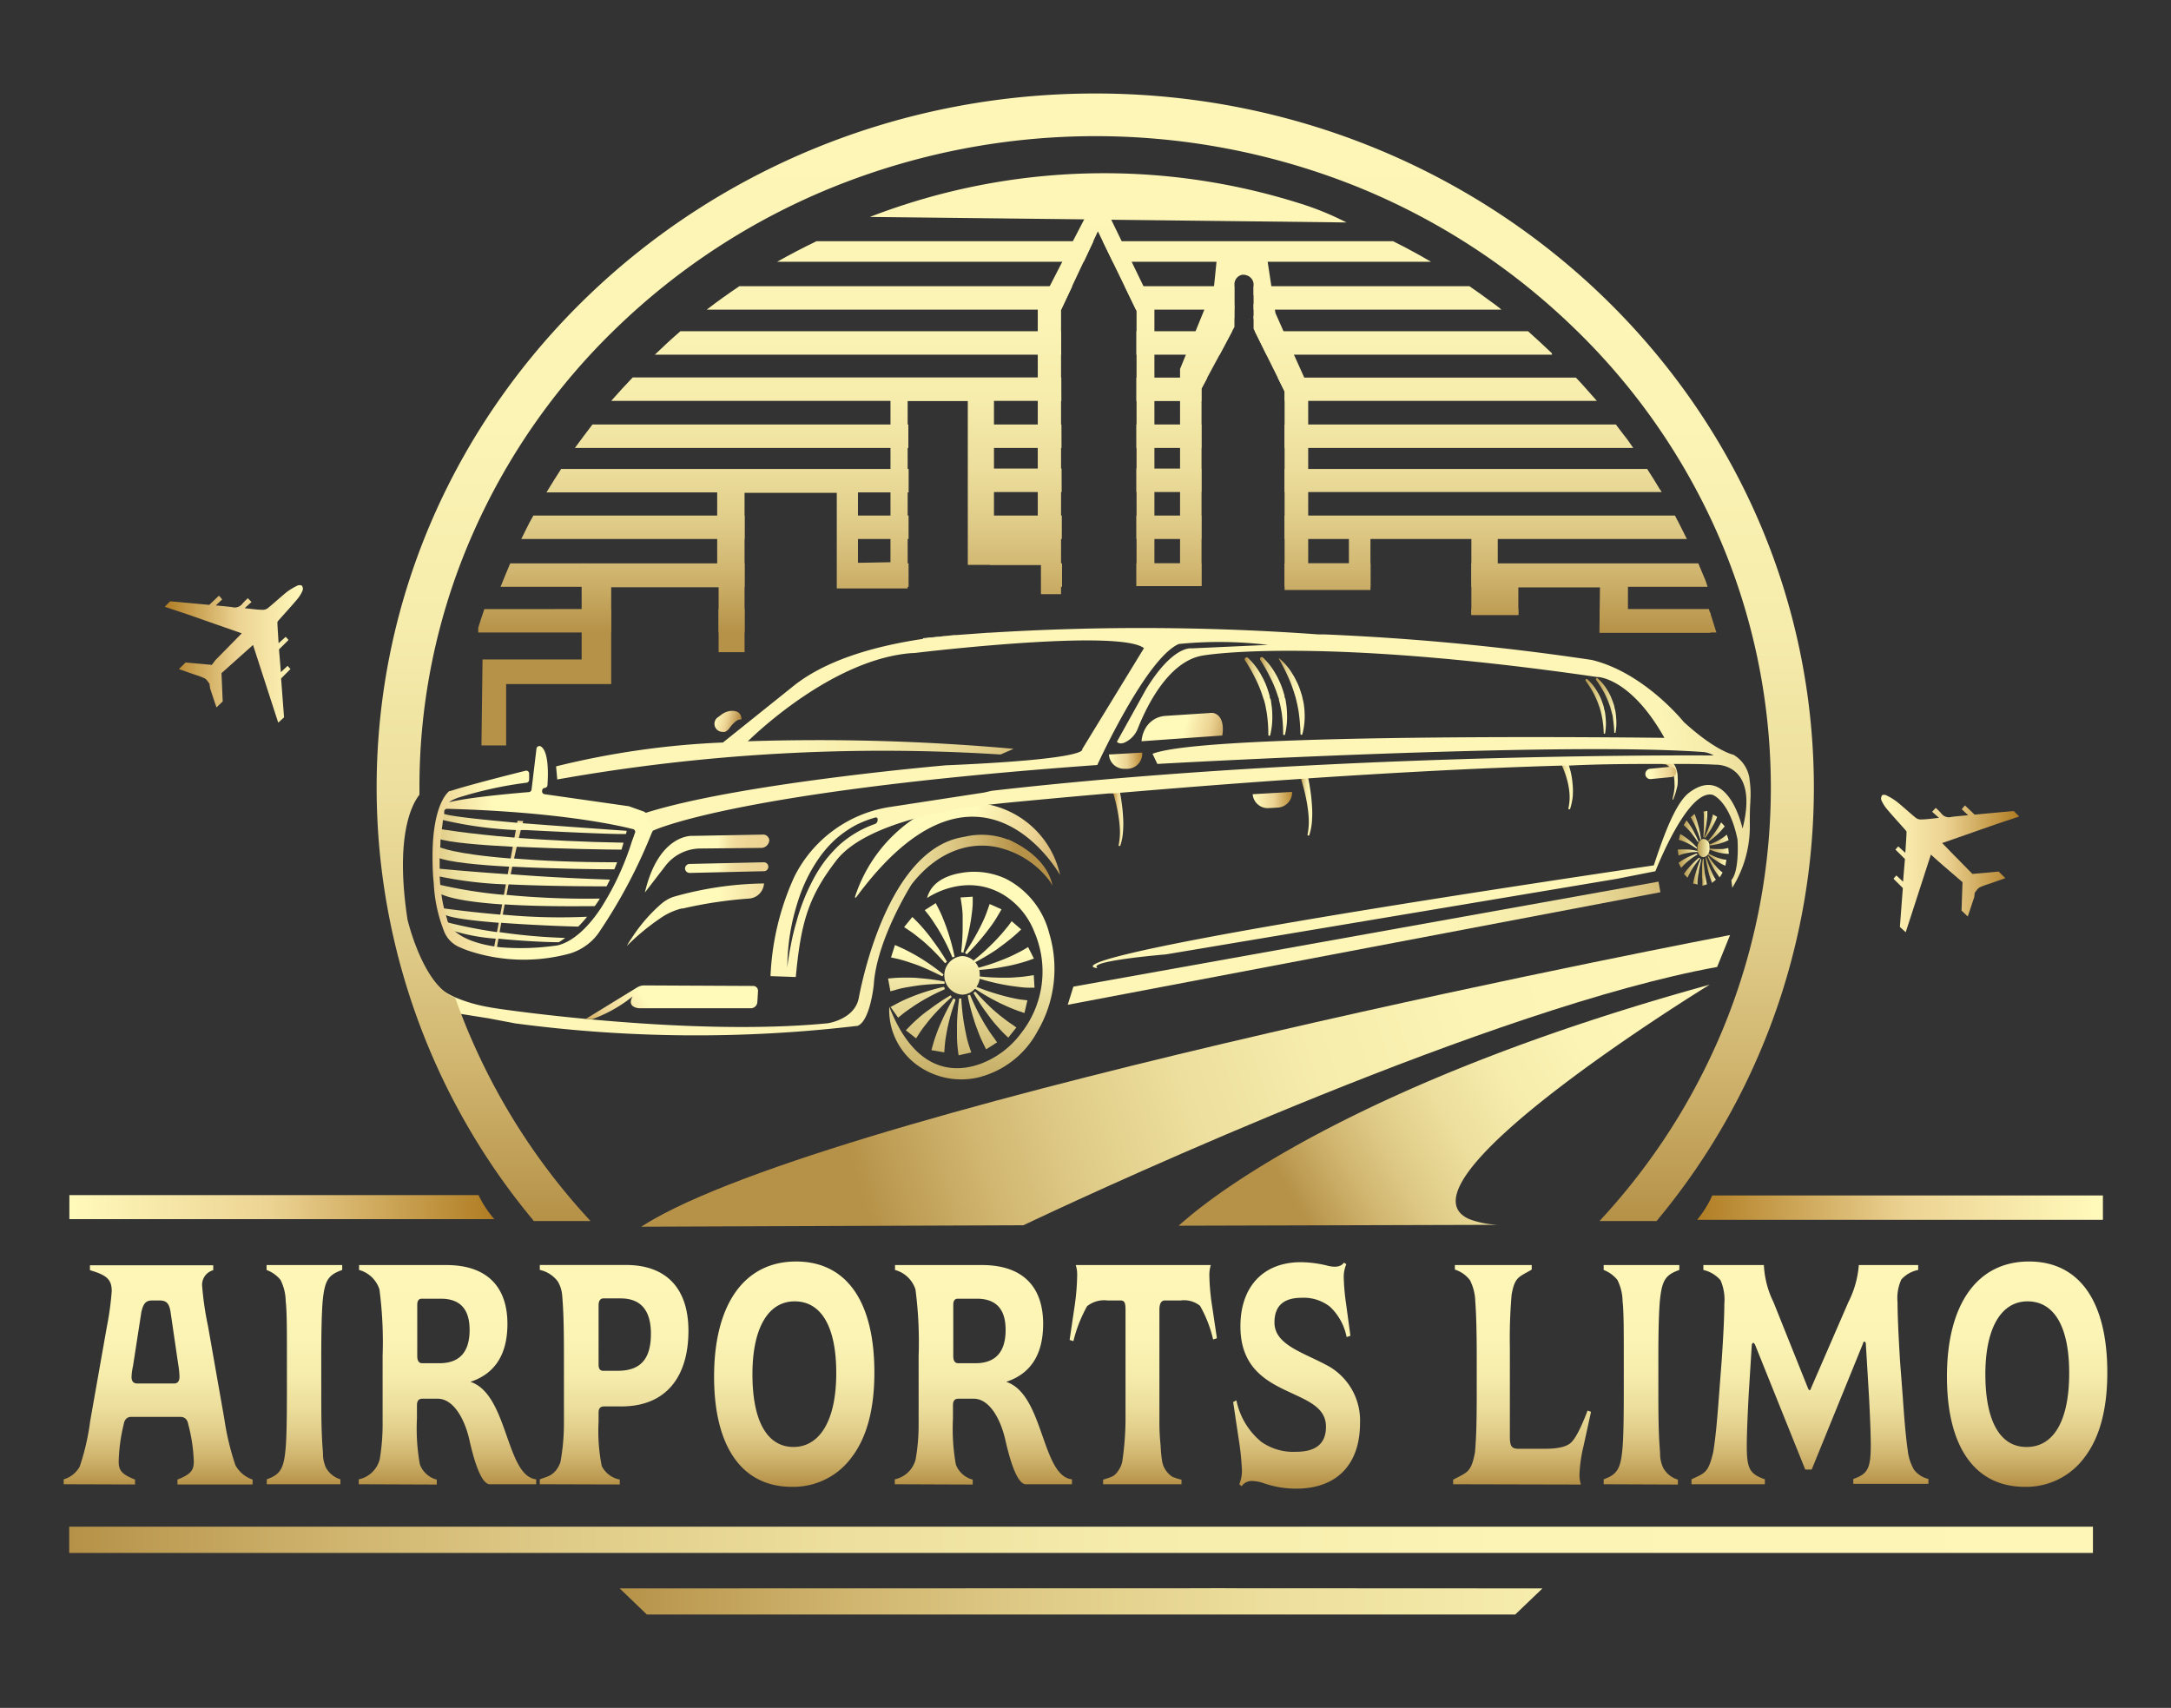 <svg id="Layer_1" data-name="Layer 1" xmlns="http://www.w3.org/2000/svg" xmlns:xlink="http://www.w3.org/1999/xlink" width="287" height="225.8" viewBox="0 0 287 225.8"><rect x="0" y="0" width="287" height="225.8" fill="#333333" stroke="none"/><defs><style>.cls-1{fill:url(#linear-gradient);}.cls-2{fill:url(#linear-gradient-2);}.cls-3{fill:url(#linear-gradient-3);}.cls-4{fill:none;}.cls-5{fill:url(#linear-gradient-4);}.cls-6{fill:url(#linear-gradient-5);}.cls-7{fill:url(#linear-gradient-6);}.cls-8{fill:url(#linear-gradient-7);}.cls-9{fill:url(#linear-gradient-8);}.cls-10{fill:url(#linear-gradient-9);}.cls-11{fill:url(#linear-gradient-10);}.cls-12{fill:url(#linear-gradient-11);}.cls-13{fill:url(#linear-gradient-12);}.cls-14{fill:url(#linear-gradient-13);}.cls-15{fill:url(#linear-gradient-14);}.cls-16{fill:url(#linear-gradient-15);}.cls-17{fill:url(#linear-gradient-16);}.cls-18{fill:url(#linear-gradient-17);}.cls-19{fill:url(#linear-gradient-18);}.cls-20{fill:url(#linear-gradient-19);}.cls-21{fill:url(#linear-gradient-20);}.cls-22{fill:url(#linear-gradient-21);}.cls-23{fill:url(#linear-gradient-22);}.cls-24{fill:url(#linear-gradient-23);}.cls-25{fill:url(#linear-gradient-24);}.cls-26{fill:url(#linear-gradient-25);}.cls-27{fill:url(#linear-gradient-26);}.cls-28{fill:url(#linear-gradient-27);}.cls-29{fill:url(#linear-gradient-28);}.cls-30{fill:url(#linear-gradient-29);}.cls-31{fill:url(#linear-gradient-30);}.cls-32{fill:url(#linear-gradient-31);}.cls-33{fill:url(#linear-gradient-32);}.cls-34{fill:url(#linear-gradient-33);}.cls-35{fill:url(#linear-gradient-34);}.cls-36{fill:url(#linear-gradient-35);}.cls-37{fill:url(#linear-gradient-36);}.cls-38{fill:url(#linear-gradient-37);}.cls-39{fill:url(#linear-gradient-38);}.cls-40{fill:url(#linear-gradient-39);}.cls-41{fill:url(#linear-gradient-40);}.cls-42{fill:url(#linear-gradient-41);}.cls-43{fill:url(#linear-gradient-42);}.cls-44{fill:url(#linear-gradient-43);}.cls-45{fill:url(#linear-gradient-44);}.cls-46{fill:url(#linear-gradient-45);}.cls-47{fill:url(#linear-gradient-46);}.cls-48{fill:url(#linear-gradient-47);}.cls-49{fill:url(#linear-gradient-48);}.cls-50{fill:url(#linear-gradient-49);}.cls-51{fill:url(#linear-gradient-50);}.cls-52{fill:url(#linear-gradient-51);}.cls-53{fill:url(#linear-gradient-52);}.cls-54{fill:url(#linear-gradient-53);}.cls-55{fill:url(#linear-gradient-54);}.cls-56{fill:url(#linear-gradient-55);}.cls-57{fill:url(#linear-gradient-56);}.cls-58{fill:url(#linear-gradient-57);}.cls-59{fill:url(#linear-gradient-58);}.cls-60{fill:url(#linear-gradient-59);}.cls-61{fill:url(#linear-gradient-60);}.cls-62{fill:url(#linear-gradient-61);}.cls-63{fill:url(#linear-gradient-62);}.cls-64{fill:url(#linear-gradient-63);}.cls-65{fill:url(#linear-gradient-64);}.cls-66{fill:url(#linear-gradient-65);}.cls-67{fill:url(#linear-gradient-66);}.cls-68{fill:url(#linear-gradient-67);}.cls-69{fill:url(#linear-gradient-68);}.cls-70{fill:url(#linear-gradient-69);}.cls-71{fill:url(#linear-gradient-70);}.cls-72{fill:url(#linear-gradient-71);}.cls-73{fill:url(#linear-gradient-72);}.cls-74{fill:url(#linear-gradient-73);}.cls-75{fill:url(#linear-gradient-74);}.cls-76{fill:url(#linear-gradient-75);}.cls-77{fill:url(#linear-gradient-76);}.cls-78{fill:url(#linear-gradient-77);}.cls-79{fill:url(#linear-gradient-78);}.cls-80{fill:url(#linear-gradient-79);}.cls-81{fill:url(#linear-gradient-80);}.cls-82{fill:url(#linear-gradient-81);}.cls-83{fill:url(#linear-gradient-82);}.cls-84{fill:url(#linear-gradient-83);}.cls-85{fill:url(#linear-gradient-84);}.cls-86{fill:url(#linear-gradient-85);}.cls-87{fill:url(#linear-gradient-86);}.cls-88{fill:url(#linear-gradient-87);}.cls-89{fill:url(#linear-gradient-88);}.cls-90{fill:url(#linear-gradient-89);}.cls-91{fill:url(#linear-gradient-90);}.cls-92{fill:url(#linear-gradient-91);}.cls-93{fill:url(#linear-gradient-92);}.cls-94{fill:url(#linear-gradient-93);}.cls-95{fill:url(#linear-gradient-94);}.cls-96{fill:url(#linear-gradient-95);}.cls-97{fill:url(#linear-gradient-96);}.cls-98{fill:url(#linear-gradient-97);}.cls-99{fill:url(#linear-gradient-98);}.cls-100{fill:url(#linear-gradient-99);}.cls-101{fill:url(#linear-gradient-100);}.cls-102{fill:url(#linear-gradient-101);}.cls-103{fill:url(#linear-gradient-102);}.cls-104{fill:url(#linear-gradient-103);}.cls-105{fill:url(#linear-gradient-104);}.cls-106{fill:url(#linear-gradient-105);}.cls-107{fill:url(#linear-gradient-106);}.cls-108{fill:url(#linear-gradient-107);}.cls-109{fill:url(#linear-gradient-108);}.cls-110{fill:url(#linear-gradient-109);}.cls-111{fill:url(#linear-gradient-110);}.cls-112{fill:url(#linear-gradient-111);}.cls-113{fill:url(#linear-gradient-112);}.cls-114{fill:url(#linear-gradient-113);}.cls-115{fill:url(#linear-gradient-114);}.cls-116{fill:url(#linear-gradient-115);}.cls-117{fill:url(#linear-gradient-116);}.cls-118{fill:url(#linear-gradient-117);}.cls-119{fill:url(#linear-gradient-118);}.cls-120{fill:url(#linear-gradient-119);}.cls-121{fill:url(#linear-gradient-120);}.cls-122{fill:url(#linear-gradient-121);}.cls-123{fill:#242122;}.cls-124{fill:url(#linear-gradient-122);}.cls-125{fill:url(#linear-gradient-123);}.cls-126{fill:url(#linear-gradient-124);}.cls-127{fill:url(#linear-gradient-125);}.cls-128{fill:url(#linear-gradient-126);}.cls-129{fill:url(#linear-gradient-127);}.cls-130{fill:url(#linear-gradient-128);}.cls-131{fill:url(#linear-gradient-129);}.cls-132{fill:url(#linear-gradient-130);}.cls-133{fill:url(#linear-gradient-131);}.cls-134{fill:url(#linear-gradient-132);}.cls-135{fill:url(#linear-gradient-133);}</style><linearGradient id="linear-gradient" x1="9.15" y1="203.57" x2="276.68" y2="203.57" gradientUnits="userSpaceOnUse"><stop offset="0" stop-color="#b69148"/><stop offset="0.02" stop-color="#ba974e"/><stop offset="0.13" stop-color="#cfb46e"/><stop offset="0.25" stop-color="#e0cc89"/><stop offset="0.38" stop-color="#eddf9d"/><stop offset="0.53" stop-color="#f6ecac"/><stop offset="0.71" stop-color="#fbf4b4"/><stop offset="1" stop-color="#fdf6b7"/></linearGradient><linearGradient id="linear-gradient-2" x1="81.22" y1="211.26" x2="310.61" y2="212.93" xlink:href="#linear-gradient"/><linearGradient id="linear-gradient-3" x1="65.08" y1="159.47" x2="9.72" y2="159.67" gradientUnits="userSpaceOnUse"><stop offset="0" stop-color="#b07d23"/><stop offset="0.53" stop-color="#ecd393"/><stop offset="1" stop-color="#fff9ba"/></linearGradient><linearGradient id="linear-gradient-4" x1="224.28" y1="159.66" x2="276.89" y2="159.66" xlink:href="#linear-gradient-3"/><linearGradient id="linear-gradient-5" x1="114.39" y1="159.59" x2="226.8" y2="123.17" xlink:href="#linear-gradient"/><linearGradient id="linear-gradient-6" x1="173.72" y1="163.3" x2="226.28" y2="132.52" xlink:href="#linear-gradient"/><linearGradient id="linear-gradient-7" x1="228.25" y1="116.4" x2="177.3" y2="125.2" xlink:href="#linear-gradient"/><linearGradient id="linear-gradient-8" x1="128.23" y1="146.86" x2="128.57" y2="125.87" gradientUnits="userSpaceOnUse"><stop offset="0" stop-color="#b5984e"/><stop offset="1" stop-color="#fff9ba"/></linearGradient><linearGradient id="linear-gradient-9" x1="122.01" y1="146.77" x2="122.34" y2="125.77" xlink:href="#linear-gradient-8"/><linearGradient id="linear-gradient-10" x1="120.97" y1="146.74" x2="121.3" y2="125.75" xlink:href="#linear-gradient-8"/><linearGradient id="linear-gradient-11" x1="120.84" y1="146.76" x2="121.17" y2="125.74" xlink:href="#linear-gradient-8"/><linearGradient id="linear-gradient-12" x1="121.11" y1="146.75" x2="121.44" y2="125.75" xlink:href="#linear-gradient-8"/><linearGradient id="linear-gradient-13" x1="122.58" y1="146.77" x2="122.91" y2="125.78" xlink:href="#linear-gradient-8"/><linearGradient id="linear-gradient-14" x1="124.51" y1="146.8" x2="124.85" y2="125.81" xlink:href="#linear-gradient-8"/><linearGradient id="linear-gradient-15" x1="127.3" y1="146.85" x2="127.63" y2="125.85" xlink:href="#linear-gradient-8"/><linearGradient id="linear-gradient-16" x1="129.68" y1="146.88" x2="130.01" y2="125.89" xlink:href="#linear-gradient-8"/><linearGradient id="linear-gradient-17" x1="131.3" y1="146.9" x2="131.63" y2="125.92" xlink:href="#linear-gradient-8"/><linearGradient id="linear-gradient-18" x1="132.01" y1="146.92" x2="132.34" y2="125.93" xlink:href="#linear-gradient-8"/><linearGradient id="linear-gradient-19" x1="132.78" y1="146.94" x2="133.11" y2="125.93" xlink:href="#linear-gradient-8"/><linearGradient id="linear-gradient-20" x1="132.66" y1="146.94" x2="132.99" y2="125.94" xlink:href="#linear-gradient-8"/><linearGradient id="linear-gradient-21" x1="131.52" y1="146.9" x2="131.85" y2="125.92" xlink:href="#linear-gradient-8"/><linearGradient id="linear-gradient-22" x1="129.61" y1="146.89" x2="129.94" y2="125.89" xlink:href="#linear-gradient-8"/><linearGradient id="linear-gradient-23" x1="127.29" y1="146.84" x2="127.62" y2="125.85" xlink:href="#linear-gradient-8"/><linearGradient id="linear-gradient-24" x1="123.86" y1="146.79" x2="124.19" y2="125.8" xlink:href="#linear-gradient-8"/><linearGradient id="linear-gradient-25" x1="126.86" y1="146.84" x2="127.19" y2="125.85" xlink:href="#linear-gradient-8"/><linearGradient id="linear-gradient-26" x1="222.54" y1="109.91" x2="224.51" y2="109.91" xlink:href="#linear-gradient-8"/><linearGradient id="linear-gradient-27" x1="221.93" y1="111.2" x2="224.36" y2="111.2" xlink:href="#linear-gradient-8"/><linearGradient id="linear-gradient-28" x1="221.78" y1="112.68" x2="224.4" y2="112.68" xlink:href="#linear-gradient-8"/><linearGradient id="linear-gradient-29" x1="221.92" y1="113.8" x2="224.42" y2="113.8" xlink:href="#linear-gradient-8"/><linearGradient id="linear-gradient-30" x1="222.61" y1="114.69" x2="224.74" y2="114.69" xlink:href="#linear-gradient-8"/><linearGradient id="linear-gradient-31" x1="223.78" y1="115.24" x2="224.9" y2="115.24" xlink:href="#linear-gradient-8"/><linearGradient id="linear-gradient-32" x1="224.97" y1="115.33" x2="225.64" y2="115.33" xlink:href="#linear-gradient-8"/><linearGradient id="linear-gradient-33" x1="225.47" y1="115.03" x2="226.83" y2="115.03" xlink:href="#linear-gradient-8"/><linearGradient id="linear-gradient-34" x1="225.73" y1="114.56" x2="227.72" y2="114.56" xlink:href="#linear-gradient-8"/><linearGradient id="linear-gradient-35" x1="225.74" y1="113.61" x2="228.22" y2="113.61" xlink:href="#linear-gradient-8"/><linearGradient id="linear-gradient-36" x1="225.96" y1="112.48" x2="228.55" y2="112.48" xlink:href="#linear-gradient-8"/><linearGradient id="linear-gradient-37" x1="225.93" y1="111.06" x2="228.52" y2="111.06" xlink:href="#linear-gradient-8"/><linearGradient id="linear-gradient-38" x1="225.74" y1="110" x2="227.95" y2="110" xlink:href="#linear-gradient-8"/><linearGradient id="linear-gradient-39" x1="225.34" y1="109.23" x2="227.03" y2="109.23" xlink:href="#linear-gradient-8"/><linearGradient id="linear-gradient-40" x1="225.1" y1="108.95" x2="225.7" y2="108.95" xlink:href="#linear-gradient-8"/><linearGradient id="linear-gradient-41" x1="223.49" y1="109.3" x2="224.87" y2="109.3" xlink:href="#linear-gradient-8"/><linearGradient id="linear-gradient-42" x1="224.37" y1="112.13" x2="226.02" y2="112.13" xlink:href="#linear-gradient-8"/><linearGradient id="linear-gradient-43" x1="135.41" y1="121.74" x2="97.56" y2="125.37" xlink:href="#linear-gradient"/><linearGradient id="linear-gradient-44" x1="79.44" y1="141.78" x2="87.54" y2="134.84" xlink:href="#linear-gradient-3"/><linearGradient id="linear-gradient-45" x1="144.42" y1="103.25" x2="88.47" y2="100.02" xlink:href="#linear-gradient"/><linearGradient id="linear-gradient-46" x1="54.24" y1="113.75" x2="74.2" y2="118.58" xlink:href="#linear-gradient-3"/><linearGradient id="linear-gradient-47" x1="206.23" y1="103.56" x2="207.95" y2="103.56" xlink:href="#linear-gradient"/><linearGradient id="linear-gradient-48" x1="52.54" y1="107.34" x2="74.81" y2="109.74" xlink:href="#linear-gradient"/><linearGradient id="linear-gradient-49" x1="52.33" y1="109.32" x2="74.6" y2="111.72" xlink:href="#linear-gradient"/><linearGradient id="linear-gradient-50" x1="52.04" y1="111.96" x2="74.32" y2="114.36" xlink:href="#linear-gradient"/><linearGradient id="linear-gradient-51" x1="51.79" y1="114.3" x2="74.07" y2="116.7" xlink:href="#linear-gradient"/><linearGradient id="linear-gradient-52" x1="51.51" y1="116.93" x2="73.78" y2="119.32" xlink:href="#linear-gradient"/><linearGradient id="linear-gradient-53" x1="51.24" y1="119.4" x2="73.52" y2="121.8" xlink:href="#linear-gradient"/><linearGradient id="linear-gradient-54" x1="50.99" y1="121.75" x2="73.26" y2="124.14" xlink:href="#linear-gradient"/><linearGradient id="linear-gradient-55" x1="172" y1="106.45" x2="173.48" y2="106.45" xlink:href="#linear-gradient"/><linearGradient id="linear-gradient-56" x1="147.02" y1="107.83" x2="148.5" y2="107.83" xlink:href="#linear-gradient-3"/><linearGradient id="linear-gradient-57" x1="219.45" y1="102.91" x2="221.78" y2="102.91" xlink:href="#linear-gradient-3"/><linearGradient id="linear-gradient-58" x1="223.58" y1="101.81" x2="218.25" y2="102.31" xlink:href="#linear-gradient-3"/><linearGradient id="linear-gradient-59" x1="171.31" y1="105.65" x2="165.86" y2="105.9" xlink:href="#linear-gradient-3"/><linearGradient id="linear-gradient-60" x1="151.41" y1="100.51" x2="146.79" y2="100.72" xlink:href="#linear-gradient-3"/><linearGradient id="linear-gradient-61" x1="164.63" y1="92.12" x2="168.21" y2="92.12" xlink:href="#linear-gradient"/><linearGradient id="linear-gradient-62" x1="166.59" y1="92.02" x2="170.17" y2="92.02" xlink:href="#linear-gradient"/><linearGradient id="linear-gradient-63" x1="169.05" y1="92.08" x2="172.49" y2="92.08" xlink:href="#linear-gradient"/><linearGradient id="linear-gradient-64" x1="209.63" y1="93.38" x2="212.35" y2="93.38" xlink:href="#linear-gradient-8"/><linearGradient id="linear-gradient-65" x1="211.02" y1="93.27" x2="213.73" y2="93.27" xlink:href="#linear-gradient-8"/><linearGradient id="linear-gradient-66" x1="49.14" y1="114.67" x2="65.75" y2="113.18" gradientUnits="userSpaceOnUse"><stop offset="0" stop-color="#b0863e"/><stop offset="0.53" stop-color="#ecd393"/><stop offset="1" stop-color="#fff9ba"/></linearGradient><linearGradient id="linear-gradient-67" x1="112.79" y1="120.97" x2="95.02" y2="120.97" xlink:href="#linear-gradient-3"/><linearGradient id="linear-gradient-68" x1="112.79" y1="114.21" x2="95.02" y2="114.21" gradientUnits="userSpaceOnUse"><stop offset="0" stop-color="#b07d23"/><stop offset="0.53" stop-color="#ecd393"/><stop offset="0.78" stop-color="#edd595"/><stop offset="0.88" stop-color="#f0db9c"/><stop offset="0.94" stop-color="#f6e7a7"/><stop offset="1" stop-color="#fef7b8"/><stop offset="1" stop-color="#fff9ba"/></linearGradient><linearGradient id="linear-gradient-69" x1="112.79" y1="114.72" x2="95.02" y2="114.72" xlink:href="#linear-gradient-68"/><linearGradient id="linear-gradient-70" x1="144.45" y1="117.64" x2="127.59" y2="113.8" xlink:href="#linear-gradient-66"/><linearGradient id="linear-gradient-71" x1="218.87" y1="115.12" x2="218.86" y2="115.13" xlink:href="#linear-gradient-66"/><linearGradient id="linear-gradient-72" x1="243.15" y1="98.92" x2="210.26" y2="101.06" xlink:href="#linear-gradient"/><linearGradient id="linear-gradient-73" x1="133.2" y1="111.03" x2="133.3" y2="111.03" xlink:href="#linear-gradient-3"/><linearGradient id="linear-gradient-74" x1="163.33" y1="97.88" x2="156.61" y2="96.35" xlink:href="#linear-gradient-66"/><linearGradient id="linear-gradient-75" x1="97.81" y1="95.76" x2="94.48" y2="95" xlink:href="#linear-gradient-66"/><linearGradient id="linear-gradient-76" x1="146.51" y1="83.57" x2="146.51" y2="25.5" xlink:href="#linear-gradient"/><linearGradient id="linear-gradient-77" x1="123.64" y1="83.53" x2="123.64" y2="25.51" xlink:href="#linear-gradient"/><linearGradient id="linear-gradient-78" x1="167.49" y1="83.53" x2="167.49" y2="25.51" xlink:href="#linear-gradient"/><linearGradient id="linear-gradient-79" x1="117.58" y1="83.57" x2="117.58" y2="25.5" xlink:href="#linear-gradient"/><linearGradient id="linear-gradient-80" x1="155.92" y1="83.57" x2="155.92" y2="25.5" xlink:href="#linear-gradient"/><linearGradient id="linear-gradient-81" x1="182.1" y1="83.57" x2="182.1" y2="25.5" xlink:href="#linear-gradient"/><linearGradient id="linear-gradient-82" x1="113.43" y1="83.57" x2="113.43" y2="25.5" xlink:href="#linear-gradient"/><linearGradient id="linear-gradient-83" x1="156.56" y1="83.57" x2="156.56" y2="25.5" xlink:href="#linear-gradient"/><linearGradient id="linear-gradient-84" x1="185.53" y1="83.57" x2="185.53" y2="25.5" xlink:href="#linear-gradient"/><linearGradient id="linear-gradient-85" x1="110.56" y1="83.57" x2="110.56" y2="25.5" xlink:href="#linear-gradient"/><linearGradient id="linear-gradient-86" x1="154.93" y1="83.57" x2="154.93" y2="25.5" xlink:href="#linear-gradient"/><linearGradient id="linear-gradient-87" x1="190" y1="83.57" x2="190" y2="25.5" xlink:href="#linear-gradient"/><linearGradient id="linear-gradient-88" x1="98.04" y1="83.57" x2="98.04" y2="25.5" xlink:href="#linear-gradient"/><linearGradient id="linear-gradient-89" x1="134.17" y1="83.57" x2="134.17" y2="25.5" xlink:href="#linear-gradient"/><linearGradient id="linear-gradient-90" x1="154.53" y1="83.57" x2="154.53" y2="25.5" xlink:href="#linear-gradient"/><linearGradient id="linear-gradient-91" x1="192.86" y1="83.57" x2="192.86" y2="25.5" xlink:href="#linear-gradient"/><linearGradient id="linear-gradient-92" x1="96.18" y1="83.57" x2="96.18" y2="25.5" xlink:href="#linear-gradient"/><linearGradient id="linear-gradient-93" x1="135.62" y1="83.57" x2="135.62" y2="25.5" xlink:href="#linear-gradient"/><linearGradient id="linear-gradient-94" x1="154.53" y1="83.57" x2="154.53" y2="25.5" xlink:href="#linear-gradient"/><linearGradient id="linear-gradient-95" x1="194.74" y1="83.57" x2="194.74" y2="25.5" xlink:href="#linear-gradient"/><linearGradient id="linear-gradient-96" x1="83.67" y1="83.57" x2="83.67" y2="25.5" xlink:href="#linear-gradient"/><linearGradient id="linear-gradient-97" x1="115.44" y1="83.57" x2="115.44" y2="25.5" xlink:href="#linear-gradient"/><linearGradient id="linear-gradient-98" x1="135.63" y1="83.57" x2="135.63" y2="25.5" xlink:href="#linear-gradient"/><linearGradient id="linear-gradient-99" x1="154.53" y1="83.57" x2="154.53" y2="25.5" xlink:href="#linear-gradient"/><linearGradient id="linear-gradient-100" x1="196.41" y1="83.57" x2="196.41" y2="25.5" xlink:href="#linear-gradient"/><linearGradient id="linear-gradient-101" x1="82.3" y1="83.56" x2="82.3" y2="25.5" xlink:href="#linear-gradient"/><linearGradient id="linear-gradient-102" x1="115.44" y1="83.56" x2="115.44" y2="25.5" xlink:href="#linear-gradient"/><linearGradient id="linear-gradient-103" x1="135.64" y1="83.56" x2="135.64" y2="25.5" xlink:href="#linear-gradient"/><linearGradient id="linear-gradient-104" x1="154.53" y1="83.57" x2="154.53" y2="25.47" xlink:href="#linear-gradient"/><linearGradient id="linear-gradient-105" x1="175.5" y1="83.56" x2="175.5" y2="25.5" xlink:href="#linear-gradient"/><linearGradient id="linear-gradient-106" x1="210.12" y1="83.56" x2="210.12" y2="25.5" xlink:href="#linear-gradient"/><linearGradient id="linear-gradient-107" x1="72.01" y1="83.57" x2="72.01" y2="25.5" xlink:href="#linear-gradient"/><linearGradient id="linear-gradient-108" x1="96.71" y1="83.57" x2="96.71" y2="25.5" xlink:href="#linear-gradient"/><linearGradient id="linear-gradient-109" x1="197.61" y1="83.56" x2="197.61" y2="25.56" xlink:href="#linear-gradient"/><linearGradient id="linear-gradient-110" x1="219.19" y1="83.57" x2="219.19" y2="25.5" xlink:href="#linear-gradient"/><linearGradient id="linear-gradient-111" x1="165.11" y1="42.22" x2="165.11" y2="42.16" xlink:href="#linear-gradient"/><linearGradient id="linear-gradient-112" x1="144.88" y1="83.56" x2="144.88" y2="25.5" xlink:href="#linear-gradient"/><linearGradient id="linear-gradient-113" x1="162.86" y1="74.5" x2="162.86" y2="29.04" xlink:href="#linear-gradient"/><linearGradient id="linear-gradient-114" x1="163.77" y1="42.29" x2="163.77" y2="42.09" xlink:href="#linear-gradient"/><linearGradient id="linear-gradient-115" x1="165.11" y1="43.04" x2="165.11" y2="41.87" xlink:href="#linear-gradient"/><linearGradient id="linear-gradient-116" x1="166.71" y1="82.14" x2="166.71" y2="26.04" xlink:href="#linear-gradient"/><linearGradient id="linear-gradient-117" x1="165.11" y1="44.41" x2="165.11" y2="41.35" xlink:href="#linear-gradient"/><linearGradient id="linear-gradient-118" x1="126.71" y1="84.09" x2="124.56" y2="84.19" xlink:href="#linear-gradient-66"/><linearGradient id="linear-gradient-119" x1="144.79" y1="161.06" x2="144.79" y2="12.55" xlink:href="#linear-gradient"/><linearGradient id="linear-gradient-120" x1="21.78" y1="86.45" x2="40.03" y2="86.45" xlink:href="#linear-gradient-3"/><linearGradient id="linear-gradient-121" x1="-10929.81" y1="114.17" x2="-10911.55" y2="114.17" gradientTransform="matrix(-1, 0, 0, 1, -10662.92, 0)" xlink:href="#linear-gradient-3"/><linearGradient id="linear-gradient-122" x1="20.91" y1="196.3" x2="20.91" y2="168.94" xlink:href="#linear-gradient"/><linearGradient id="linear-gradient-123" x1="40.24" y1="196.3" x2="40.24" y2="168.94" xlink:href="#linear-gradient"/><linearGradient id="linear-gradient-124" x1="59.14" y1="196.3" x2="59.14" y2="168.94" xlink:href="#linear-gradient"/><linearGradient id="linear-gradient-125" x1="81.18" y1="196.3" x2="81.18" y2="168.94" xlink:href="#linear-gradient"/><linearGradient id="linear-gradient-126" x1="104.99" y1="196.3" x2="104.99" y2="168.94" xlink:href="#linear-gradient"/><linearGradient id="linear-gradient-127" x1="130" y1="196.3" x2="130" y2="168.94" xlink:href="#linear-gradient"/><linearGradient id="linear-gradient-128" x1="151.14" y1="196.3" x2="151.14" y2="168.94" xlink:href="#linear-gradient"/><linearGradient id="linear-gradient-129" x1="171.43" y1="196.3" x2="171.43" y2="168.94" xlink:href="#linear-gradient"/><linearGradient id="linear-gradient-130" x1="201.24" y1="196.3" x2="201.24" y2="168.94" xlink:href="#linear-gradient"/><linearGradient id="linear-gradient-131" x1="216.95" y1="196.3" x2="216.95" y2="168.94" xlink:href="#linear-gradient"/><linearGradient id="linear-gradient-132" x1="239.28" y1="196.3" x2="239.28" y2="168.94" xlink:href="#linear-gradient"/><linearGradient id="linear-gradient-133" x1="267.98" y1="196.3" x2="267.98" y2="168.94" xlink:href="#linear-gradient"/></defs><polygon class="cls-1" points="194.47 201.84 191.63 201.84 9.15 201.84 9.15 205.31 191.63 205.31 194.47 205.31 276.68 205.31 276.68 201.84 194.47 201.84"/><polygon class="cls-2" points="161.97 209.98 161.97 209.97 160.74 209.97 160.06 209.97 160.06 209.98 81.92 210 85.51 213.45 160.06 213.45 161.97 213.45 200.31 213.45 203.91 210 161.97 209.98"/><path class="cls-3" d="M65.35,161.18H9.17V158H63.26A13.85,13.85,0,0,0,65.35,161.18Z"/><path class="cls-4" d="M63.19,157.81l.07.15a13.85,13.85,0,0,0,2.09,3.22"/><path class="cls-5" d="M224.36,161.27H278v-3.22H226.36A14.58,14.58,0,0,1,224.36,161.27Z"/><path class="cls-4" d="M219.38,160.77a13.85,13.85,0,0,0,2.08-3.22l.08-.16"/><path class="cls-6" d="M228.71,123.62,227,127.84c-29.48,5.35-80.11,28.69-90,33.34l-1.72.81-50.51.19c.51-.33,1.06-.66,1.65-1C114.13,145.49,228.71,123.62,228.71,123.62Z"/><path class="cls-7" d="M194.24,161.18a12,12,0,0,0,4.48.75l-42.9.12s.31-.3,1-.87c4.29-3.68,23.5-18.4,69.2-31C225.4,130.55,183.36,156.41,194.24,161.18Z"/><polygon class="cls-8" points="219.5 117.96 141.15 132.84 141.9 130.44 219.25 116.56 219.5 117.96"/><path class="cls-9" d="M137.13,136.39a12.2,12.2,0,0,1-7.9,6.08,9.93,9.93,0,0,1-8.34-1.93,9,9,0,0,1-3.33-7.44c3.42,8.73,8.61,8.77,12,7.57a11.81,11.81,0,0,0,5.37-4,13.18,13.18,0,0,0,1.8-13.48,10,10,0,0,0-4-4.85c-5.2-3.16-10.17.39-10.17.39.55-2.14,2.62-3,4.43-3.31a9.94,9.94,0,0,1,6,.77,11.19,11.19,0,0,1,5.72,7.22A16.3,16.3,0,0,1,137.13,136.39Z"/><path class="cls-10" d="M125.18,127.17l-.25.17-.11-.12a28.26,28.26,0,0,0-2.22-2.29c-.39-.36-.79-.7-1.19-1a14,14,0,0,0-1.23-.92l-.66-.44,1.09-1.34.56.56c.42.42.77.82,1.13,1.25s.69.85,1,1.29A31.85,31.85,0,0,1,125.1,127Z"/><path class="cls-11" d="M124.74,128.83l-.16.26-.15-.08c-1-.49-1.92-.93-2.9-1.32-.5-.19-1-.36-1.49-.52s-1-.31-1.48-.42l-.77-.17.52-1.64.72.32c.55.24,1,.48,1.51.75s.95.54,1.42.83a31.67,31.67,0,0,1,2.65,1.89Z"/><path class="cls-12" d="M124.87,129.77l0,.3h-.16a30.5,30.5,0,0,0-3.18.2c-.52.07-1,.15-1.56.24a13.88,13.88,0,0,0-1.51.34l-.75.21-.31-1.69.78-.07c.59-.05,1.13-.05,1.69-.05s1.09,0,1.64.07a29.11,29.11,0,0,1,3.23.42Z"/><path class="cls-13" d="M124.91,130.78l-.15.07a28.06,28.06,0,0,0-2.84,1.45c-.45.27-.9.55-1.33.85s-.88.6-1.25.9l-.61.5-1-1.42.7-.37A16,16,0,0,1,120,132c.51-.22,1-.41,1.53-.6a29.34,29.34,0,0,1,3.13-.91l.16,0Z"/><path class="cls-14" d="M125.82,131.8l-.12.12a28.23,28.23,0,0,0-2.26,2.25c-.35.39-.69.8-1,1.21a14.53,14.53,0,0,0-.91,1.24l-.43.66-1.35-1.07.55-.56c.41-.43.81-.78,1.23-1.15s.84-.7,1.28-1a28.35,28.35,0,0,1,2.7-1.82l.15-.09Z"/><path class="cls-15" d="M126.3,132.11l0,.16a27.3,27.3,0,0,0-.9,3c-.12.52-.22,1-.31,1.55a14.28,14.28,0,0,0-.2,1.53l-.06.78-1.7-.29.21-.75c.16-.58.34-1.08.53-1.6s.4-1,.63-1.52a31.65,31.65,0,0,1,1.49-2.9L126,132Z"/><path class="cls-16" d="M128.4,139.14l-1.68.38-.1-.78a16.32,16.32,0,0,1-.11-1.68c0-.55,0-1.1,0-1.64a29.06,29.06,0,0,1,.27-3.25l0-.16h.31v.17a30.23,30.23,0,0,0,.35,3.16c.09.52.19,1,.3,1.55s.25,1,.4,1.49Z"/><path class="cls-17" d="M131.81,137.81l-1.45.92L130,138c-.26-.53-.47-1-.67-1.54s-.39-1-.55-1.55a29.22,29.22,0,0,1-.83-3.15l0-.17.29-.08.06.15a28.09,28.09,0,0,0,1.38,2.87c.26.46.52.92.81,1.36a13.47,13.47,0,0,0,.87,1.27Z"/><path class="cls-18" d="M134.36,135.84l-1.07,1.35-.57-.55c-.42-.42-.77-.82-1.14-1.24s-.69-.85-1-1.28a27.78,27.78,0,0,1-1.81-2.71l-.09-.14.24-.18.12.12a30,30,0,0,0,2.24,2.27q.59.53,1.2,1c.41.32.84.65,1.24.91Z"/><path class="cls-19" d="M135.82,132.25l-.39,1.68-.74-.25c-.56-.2-1.06-.4-1.57-.63s-1-.45-1.48-.71a27.93,27.93,0,0,1-2.75-1.62l-.06,0-.14-.09.15-.27.15.06.11.05a27.72,27.72,0,0,0,2.9,1c.5.15,1,.28,1.52.4s1,.22,1.51.29Z"/><path class="cls-20" d="M136.76,130.58l-.79,0c-.59,0-1.12-.08-1.68-.15s-1.09-.15-1.62-.25a29.75,29.75,0,0,1-3.16-.78h0l-.15,0,.06-.3h.17a28.46,28.46,0,0,0,3.18.16c.53,0,1.06,0,1.58-.06a14.36,14.36,0,0,0,1.53-.16l.78-.12Z"/><path class="cls-21" d="M136.68,126.73l-.75.27c-.56.19-1.08.33-1.62.47s-1.06.25-1.6.34a25.26,25.26,0,0,1-3.23.42h-.17l-.05-.3h.05l.11,0a29,29,0,0,0,3-1c.49-.19,1-.4,1.45-.62s.95-.46,1.37-.7l.67-.4Z"/><path class="cls-22" d="M135,122.88l-.58.54c-.43.4-.85.73-1.29,1.08s-.88.65-1.33,1a30.69,30.69,0,0,1-2.79,1.67l-.16.08-.16-.26.13-.1a28.31,28.31,0,0,0,2.37-2.13c.38-.37.74-.76,1.09-1.15s.68-.8,1-1.19l.46-.63Z"/><path class="cls-23" d="M132.4,120.22l-.4.68c-.3.52-.6,1-.91,1.42s-.65.88-1,1.31a29.46,29.46,0,0,1-2.17,2.42l-.12.12-.23-.19.09-.14a28.33,28.33,0,0,0,1.64-2.74c.25-.46.48-.94.7-1.41s.42-1,.57-1.43l.26-.74Z"/><path class="cls-24" d="M128.59,118.55l0,.78c0,.6-.08,1.13-.15,1.68s-.16,1.09-.27,1.62a28.07,28.07,0,0,1-.79,3.16l0,.16-.3-.06,0-.17a28.25,28.25,0,0,0,.18-3.18c0-.53,0-1.05,0-1.58a14.64,14.64,0,0,0-.16-1.53l-.12-.78Z"/><path class="cls-25" d="M126.2,126.48l-.29.1-.07-.16a28,28,0,0,0-1.4-2.86c-.26-.46-.53-.91-.82-1.35s-.58-.89-.88-1.27l-.49-.61,1.45-.93.36.7a15.61,15.61,0,0,1,.68,1.53c.21.51.39,1,.57,1.55a28.55,28.55,0,0,1,.85,3.14Z"/><path class="cls-26" d="M129.52,129v0a1.87,1.87,0,0,1,0,.34,2.56,2.56,0,0,1-.39,1.06,2,2,0,0,1-.21.28,2.3,2.3,0,0,1-1.75.82,2.56,2.56,0,0,1,0-5.1,2.38,2.38,0,0,1,2.17,1.5,2.09,2.09,0,0,1,.11.3A3.08,3.08,0,0,1,129.52,129Z"/><path class="cls-27" d="M224.51,111.27l-.08.08,0-.06c-.25-.37-.51-.73-.78-1.07-.13-.17-.27-.34-.41-.49s-.3-.31-.44-.44l-.22-.2.37-.63.2.26c.15.2.27.39.4.59s.24.4.35.61c.22.41.43.84.62,1.28Z"/><path class="cls-28" d="M224.36,112.06l-.06.12-.05,0a9.79,9.79,0,0,0-1-.62l-.52-.25c-.18-.07-.36-.15-.52-.2l-.27-.08.18-.77.25.15a4.93,4.93,0,0,1,.53.36c.17.12.33.25.5.39a9.63,9.63,0,0,1,.92.89Z"/><path class="cls-29" d="M224.4,112.5v.14h-.06a6.94,6.94,0,0,0-1.11.1l-.54.11a4.1,4.1,0,0,0-.53.16l-.26.1-.11-.8.27,0a4,4,0,0,1,.59,0,5.3,5.3,0,0,1,.57,0,7,7,0,0,1,1.13.19Z"/><path class="cls-30" d="M224.42,113l-.06,0a7.23,7.23,0,0,0-1,.69,4.42,4.42,0,0,0-.47.39,6,6,0,0,0-.44.43l-.21.23-.34-.67.25-.17a5.24,5.24,0,0,1,.53-.34c.18-.1.36-.2.54-.28a7.26,7.26,0,0,1,1.09-.43l0,0Z"/><path class="cls-31" d="M224.74,113.46l-.05.05c-.27.34-.54.69-.79,1.07-.12.18-.24.37-.35.56l-.32.59-.15.31-.47-.5.19-.27c.15-.2.29-.37.44-.54s.29-.33.44-.48a9.37,9.37,0,0,1,.94-.86l0,0Z"/><path class="cls-32" d="M224.9,113.6l0,.08c-.12.47-.23.95-.31,1.44,0,.24-.08.49-.11.73s-.06.49-.07.72l0,.37-.59-.14.07-.36c.06-.27.12-.5.19-.75s.14-.48.22-.72a12.32,12.32,0,0,1,.52-1.36l0-.07Z"/><path class="cls-33" d="M225.64,116.92l-.59.18,0-.37c0-.28,0-.53-.05-.79v-.78c0-.51,0-1,.1-1.53v-.08h.11v.08c0,.5.06,1,.12,1.49,0,.25.07.49.11.73s.09.49.14.7Z"/><path class="cls-34" d="M226.83,116.3l-.51.43-.12-.34c-.1-.25-.16-.48-.24-.72s-.13-.49-.19-.73c-.12-.49-.21-1-.29-1.49v-.08l.1,0,0,.07c.15.47.31.92.48,1.36.09.22.19.43.29.64s.2.42.3.6Z"/><path class="cls-35" d="M227.72,115.36l-.38.64-.2-.26c-.14-.2-.27-.38-.4-.58s-.24-.4-.35-.61c-.23-.41-.44-.84-.64-1.28l0-.07.08-.08,0,.06c.25.38.51.73.78,1.07.14.16.28.33.42.48a5.88,5.88,0,0,0,.44.43Z"/><path class="cls-36" d="M228.22,113.67l-.13.79-.26-.12a4.77,4.77,0,0,1-.55-.29l-.51-.34a8.76,8.76,0,0,1-1-.76v0l0,0,0-.13.05,0,0,0a8.52,8.52,0,0,0,1,.49,4.72,4.72,0,0,0,.53.18,3.79,3.79,0,0,0,.53.14Z"/><path class="cls-37" d="M228.55,112.88h-.27a5.6,5.6,0,0,1-.59-.07,5.05,5.05,0,0,1-.56-.12,6.29,6.29,0,0,1-1.11-.37h0l0,0,0-.14H226a7,7,0,0,0,1.11.07l.56,0a4.21,4.21,0,0,0,.53-.08l.27-.06Z"/><path class="cls-38" d="M228.52,111.07l-.26.12a4.33,4.33,0,0,1-.56.22c-.19.07-.37.12-.56.17a8.92,8.92,0,0,1-1.13.2H226l0-.14h0l0,0a9,9,0,0,0,1.06-.47,5.09,5.09,0,0,0,.5-.3,3.38,3.38,0,0,0,.48-.33l.24-.19Z"/><path class="cls-39" d="M228,109.25l-.21.25a5.64,5.64,0,0,1-.45.51c-.15.16-.3.31-.46.45a8.92,8.92,0,0,1-1,.79l0,0-.06-.12,0,0a11.58,11.58,0,0,0,.83-1c.13-.18.25-.36.37-.55a4.65,4.65,0,0,0,.34-.56l.17-.3Z"/><path class="cls-40" d="M227,108l-.14.33c-.1.24-.21.45-.32.66s-.23.42-.34.62c-.24.4-.5.78-.76,1.14l0,.06-.09-.09,0-.06a13.81,13.81,0,0,0,.57-1.3c.09-.22.16-.44.24-.66a6.45,6.45,0,0,0,.2-.68l.09-.35Z"/><path class="cls-41" d="M225.7,107.21v.37c0,.28,0,.53-.05.79l-.09.76c-.08.51-.17,1-.28,1.49l0,.08-.1,0v-.08q.06-.75.06-1.5c0-.25,0-.5,0-.75s0-.49,0-.72l-.05-.36Z"/><path class="cls-42" d="M224.87,111l-.11,0,0-.07c-.14-.47-.31-.91-.49-1.35-.09-.22-.18-.43-.28-.64s-.21-.42-.31-.59l-.17-.3.5-.44.13.33c.09.25.17.49.24.73s.13.48.2.73c.11.49.22,1,.29,1.48Z"/><path class="cls-43" d="M226,112.13v0a.81.81,0,0,1,0,.16,1.27,1.27,0,0,1-.13.5.64.64,0,0,1-.08.14.73.73,0,0,1-.6.39c-.37,0-.69-.36-.8-.84a2.22,2.22,0,0,1,0-.37c0-.66.37-1.2.83-1.2a.88.88,0,0,1,.75.71.57.57,0,0,1,0,.14A2,2,0,0,1,226,112.13Z"/><path class="cls-44" d="M139.12,117.11a3.63,3.63,0,0,0-.51-.84,11.88,11.88,0,0,0-5.81-4c-4-1.29-8.67,0-12.29,4.65l0,0c-.25.4-4.63,7.43-5,13.29,0,0-.49,4.86-2.18,5.43l-.1,0a181.23,181.23,0,0,1-45.12-.34l-3.47-.66L61,134.06l-3.37-.64a9.48,9.48,0,0,1-2.45-.84.49.49,0,0,1-.17-.74l1.57-2.06a.5.5,0,0,1,.81,0,5.18,5.18,0,0,0,1.79,1.57h0c.29.17.61.33,1,.51h0a20.08,20.08,0,0,0,3.85,1.18c.6.12,1.25.23,2,.34,0,0,25,3.71,43.42,1.9,0,0,3.51-.51,4.07-3.3.22-1.13,3.57-19.43,13.61-21.28l.51-.1a9.76,9.76,0,0,1,5.56.38l.1,0c3.6,1.64,5,3.74,5.5,5h0A4.4,4.4,0,0,1,139.12,117.11Z"/><path class="cls-45" d="M100.21,131l-.09,1.47a.87.87,0,0,1-.88.83H84.5s-1.73-.08-.87-1.56a18.74,18.74,0,0,1-5.33,3l-.91,0,6.83-4.19a1.84,1.84,0,0,1,1-.27l14.38.07A.65.65,0,0,1,100.21,131Z"/><path class="cls-46" d="M134,99l-1.73.75a245.88,245.88,0,0,0-58.6,3.3l-.16-1.73a110.31,110.31,0,0,1,22.18-3.16L98.93,98A290.41,290.41,0,0,1,134,99Z"/><path class="cls-47" d="M68.42,108.5s-2.79,15.25-3.1,16.73h.38s1.73-10.47,3.47-16.67Z"/><path class="cls-48" d="M207.91,105.31a8,8,0,0,1-.34,1.61.12.12,0,0,1-.15.08.12.12,0,0,1-.08-.14h0a6.77,6.77,0,0,0,.16-1.56,9,9,0,0,0-.18-1.55,12,12,0,0,0-.85-2.56l-.18-.35h0a.49.49,0,0,1,.19-.64.47.47,0,0,1,.64.19s0,0,0,0c.1.25.19.49.26.73s.17.58.25.87a11.42,11.42,0,0,1,.26,1.64A9.09,9.09,0,0,1,207.91,105.31Z"/><path class="cls-49" d="M82.83,109.84c0,.09,0,.23-.1.42-2.13.07-13.19-.52-13.19-.52l-.68,0-.66,0a52.8,52.8,0,0,1-9.88-1.38l.31-.8c.59.33,4.9.79,9.75,1.22l.73.06C74.93,109.29,81.28,109.73,82.83,109.84Z"/><path class="cls-50" d="M82.43,111.41c-.08.28-.17.59-.27.92-1.53,0-7.93-.1-13.85-.38l-.51,0c-4.37-.23-8.39-.56-9.85-1.07l.12-1.3s3.49.63,9.95,1.16l.58.05C72.31,111.06,77,111.32,82.43,111.41Z"/><path class="cls-51" d="M81.58,114c-.11.3-.23.61-.37.93-1.89,0-7.95-.06-13.49-.35l-.41,0c-4.12-.22-7.89-.59-9.36-1.17l.12-1.43s1.71.91,9.44,1.52l.44,0C71.3,113.78,75.74,114,81.58,114Z"/><path class="cls-52" d="M80.63,116.29c-.14.3-.29.59-.44.89-1.63,0-7.41,0-13-.26h-.35a51.71,51.71,0,0,1-9-1.1v-1s3.57.37,9.3.76l.38,0C71.15,115.87,75.65,116.13,80.63,116.29Z"/><path class="cls-53" d="M79.3,118.8c-.22.35-.44.7-.68,1-1.6,0-7,.09-11.91-.23l-.33,0c-3.73-.25-7.18-.73-8.55-1.61l.24-1a61.35,61.35,0,0,0,8.56,1.35l.33,0A111.65,111.65,0,0,0,79.3,118.8Z"/><path class="cls-54" d="M77.61,121.2a15.84,15.84,0,0,1-1.16,1.3c-.89,0-5.75-.17-10.19-.5l-.32,0c-3.28-.26-6.27-.61-7.14-1.08l-.46-.87s3.44.5,7.8.87l.32,0A79.13,79.13,0,0,0,77.61,121.2Z"/><path class="cls-55" d="M74.72,124q-.41.3-.84.57h0c-1.52,0-4.78-.15-8-.47l-.34,0a25.55,25.55,0,0,1-6.42-1.29l0-.87a63.32,63.32,0,0,0,6.55,1.29l.32,0A76.71,76.71,0,0,0,74.72,124Z"/><path class="cls-56" d="M173.44,108.51a7.6,7.6,0,0,1-.35,1.88.12.12,0,0,1-.16.08.13.13,0,0,1-.08-.15h0a8,8,0,0,0,.17-1.83,14.3,14.3,0,0,0-.17-1.84c-.09-.61-.21-1.22-.35-1.82s-.31-1.21-.49-1.78h0a.44.44,0,0,1,0-.1.47.47,0,0,1,.92-.19.09.09,0,0,0,0,0s0,0,0,.07c.14.61.23,1.21.32,1.82s.15,1.26.19,1.9A13.67,13.67,0,0,1,173.44,108.51Z"/><path class="cls-57" d="M148.46,109.89a7.6,7.6,0,0,1-.35,1.89.13.13,0,0,1-.16.07.11.11,0,0,1-.07-.14h0a8.05,8.05,0,0,0,.17-1.83,14.14,14.14,0,0,0-.17-1.84c-.09-.62-.21-1.22-.35-1.83-.11-.45-.23-.91-.36-1.35,0-.15-.08-.29-.13-.43h0a.47.47,0,0,1,.9-.28.06.06,0,0,0,0,0l.12.6q.12.64.21,1.29c.09.63.16,1.27.19,1.91A13.54,13.54,0,0,1,148.46,109.89Z"/><path class="cls-58" d="M221.78,102.78a4.9,4.9,0,0,1,0,.77c0,.25-.07.5-.13.74s-.12.48-.2.71l-.25.7a.07.07,0,0,1-.09,0,.08.08,0,0,1,0-.09h0l.15-.72c.05-.23.07-.47.1-.71s0-.48,0-.71a3.93,3.93,0,0,0-.06-.69,1,1,0,0,0,0-.17,2.81,2.81,0,0,0-.43-1l-.19-.22a2.43,2.43,0,0,0-.25-.2,1.23,1.23,0,0,0-.25-.14l-.14,0h0a.2.2,0,0,0-.09,0,.47.47,0,0,1-.43-.49.47.47,0,0,1,.49-.43l.1,0h0a1.23,1.23,0,0,1,.24.09l.2.11a2.42,2.42,0,0,1,.36.27,2.32,2.32,0,0,1,.39.44h0c.05.08.1.15.14.23A3.23,3.23,0,0,1,221.78,102.78Z"/><path class="cls-59" d="M221.6,102.05a.68.68,0,0,1-.37.61.61.61,0,0,1-.24.07l-2.74.27a.67.67,0,0,1-.74-.61.17.17,0,0,1,0-.07.69.69,0,0,1,.62-.68l2.49-.25.24,0a.69.69,0,0,1,.75.61Z"/><path class="cls-60" d="M170.81,104.77a2,2,0,0,1-1.89,2l-1.2.07A2,2,0,0,1,165.6,105l5.2-.3A.49.49,0,0,1,170.81,104.77Z"/><path class="cls-61" d="M151,99.64a2,2,0,0,1-1.89,2l-.4,0a2,2,0,0,1-2.11-1.89l4.4-.25Z"/><path class="cls-62" d="M167.92,97.18a.13.13,0,0,1-.15.1.14.14,0,0,1-.1-.12h0a19,19,0,0,0-.17-2.63c-.05-.43-.15-.85-.22-1.28l-.16-.63L167,92.3l-.1-.31a16,16,0,0,0-1-2.4,20.94,20.94,0,0,0-1.29-2.26v0A.23.23,0,0,1,165,87a9.12,9.12,0,0,1,1.69,2.18l.33.61.29.63a13.26,13.26,0,0,1,.45,1.3l.1.33c0,.11,0,.23.08.34s.1.45.13.68a9.05,9.05,0,0,1,.12,1.37A9.91,9.91,0,0,1,167.92,97.18Z"/><path class="cls-63" d="M169.88,97.09a.13.13,0,0,1-.15.09.12.12,0,0,1-.1-.12h0a20.87,20.87,0,0,0-.17-2.63c-.05-.43-.15-.85-.23-1.27l-.16-.63c0-.11,0-.21-.08-.32l-.1-.31a16.46,16.46,0,0,0-1-2.4,20.94,20.94,0,0,0-1.29-2.26h0a.25.25,0,0,1,.06-.32.22.22,0,0,1,.28,0,8.87,8.87,0,0,1,1.69,2.17c.12.2.23.4.33.61l.29.63a11.79,11.79,0,0,1,.46,1.3l.1.33c0,.11,0,.23.07.34s.1.45.14.68a10.56,10.56,0,0,1,.12,1.38A10,10,0,0,1,169.88,97.09Z"/><path class="cls-64" d="M172.17,97.06a.13.13,0,0,1-.16.09.12.12,0,0,1-.09-.11h0a25,25,0,0,0-.2-2.63c-.05-.43-.14-.85-.22-1.27l-.15-.63-.08-.32-.1-.31a18.23,18.23,0,0,0-.9-2.43,24.86,24.86,0,0,0-1.21-2.35h0a0,0,0,0,1,0-.06h.05a8.26,8.26,0,0,1,1.77,2.09c.12.19.24.39.34.59l.31.62a10.14,10.14,0,0,1,.48,1.3,4,4,0,0,1,.18.66c.05.23.11.46.15.68a10.73,10.73,0,0,1,.13,1.38A9.21,9.21,0,0,1,172.17,97.06Z"/><path class="cls-65" d="M212.19,96.94a.09.09,0,0,1-.11.07.08.08,0,0,1-.07-.08h0a14.29,14.29,0,0,0-.18-1.86c-.05-.3-.12-.6-.19-.9l-.12-.44a2,2,0,0,1-.07-.23l-.08-.21a12.67,12.67,0,0,0-.73-1.69,14.7,14.7,0,0,0-1-1.57v0a.16.16,0,0,1,0-.22.18.18,0,0,1,.2,0,6.41,6.41,0,0,1,1.24,1.51c.09.14.17.28.25.42l.22.44a8.64,8.64,0,0,1,.35.92l.08.24.06.23c0,.16.08.32.11.48a8,8,0,0,1,.12,1A7.33,7.33,0,0,1,212.19,96.94Z"/><path class="cls-66" d="M213.57,96.83a.08.08,0,0,1-.1.07.08.08,0,0,1-.07-.08h0a16.27,16.27,0,0,0-.18-1.86c0-.3-.12-.6-.19-.9l-.13-.45-.06-.22-.08-.21a11.54,11.54,0,0,0-.74-1.69,14.15,14.15,0,0,0-1-1.58h0a.16.16,0,0,1,0-.22.15.15,0,0,1,.19,0,6.45,6.45,0,0,1,1.25,1.51l.25.42.22.44c.12.3.25.6.35.92l.08.23.06.24c0,.16.08.32.11.48a8,8,0,0,1,.12,1A7,7,0,0,1,213.57,96.83Z"/><path class="cls-67" d="M85.37,107.46a2.5,2.5,0,0,0-.24-.16l-2-.71L72,105a.38.38,0,0,1-.33-.45v-.06a.38.38,0,0,1,.35-.32.4.4,0,0,0,.35-.35c.08-1.07.25-4.45-.88-5.14a.39.39,0,0,0-.57.3l-.65,5.4a.38.38,0,0,1-.35.34c-1.32.11-6.47.55-9.42,1.1-.43.08-.8.16-1.12.24,0,0,.15-.21,1.13-.58a51.07,51.07,0,0,1,9.11-2,.4.4,0,0,0,.33-.39v-.81a.38.38,0,0,0-.48-.38c-1.49.37-6.13,1.54-8.91,2.36l-1.07.33-.1,0c-.35.28-2.15,2-2.21,8.3h0c0,1.13,0,2.42.16,3.86a19.8,19.8,0,0,0,1.29,6.18,3.8,3.8,0,0,0,2.31,2.37,10.86,10.86,0,0,0,1.28.49h0a23.16,23.16,0,0,0,13.16.26,7.23,7.23,0,0,0,2.21-1.13,6.82,6.82,0,0,0,1.7-1.81,69.19,69.19,0,0,0,6.87-13,1.09,1.09,0,0,0,.12-.23h0A1.9,1.9,0,0,0,85.37,107.46Zm-1.46,2.73c-.12.36-.24.7-.36,1h0a36.94,36.94,0,0,1-4.1,8.85v0c-3.29,5-6.14,5-6.14,5l0,0a32.88,32.88,0,0,1-7.14.2c-3.6-.43-5.36-1.44-6.23-2.3a3,3,0,0,1-.77-1.16.88.88,0,0,1-.06-.26c-.08-.23-.15-.45-.21-.68h0c-.09-.29-.17-.58-.23-.87h0c-.14-.6-.25-1.21-.33-1.82-.06-.43-.11-.87-.15-1.3s-.05-.71-.07-1.07h0q0-.52,0-1,0-.72,0-1.41c0-.5,0-1,.07-1.44s0-.73.08-1.07.09-.93.15-1.34.11-.88.16-1.23.11-.62.14-.83,0-.15,0-.22a.4.4,0,0,1,.4-.31c14.79.4,22.69,2.21,24.49,2.67A.38.38,0,0,1,83.91,110.19Z"/><path class="cls-68" d="M101,116.8a2.13,2.13,0,0,1-2,2,56.41,56.41,0,0,0-8.73,1.31l-.16,0a8.57,8.57,0,0,0-2.86,1.32,30.17,30.17,0,0,0-4.39,3.64c.2-.37.41-.71.62-1A21.31,21.31,0,0,1,87,119.87s0,0,0,0l.36-.33.15-.12a4.51,4.51,0,0,1,.55-.39,4.41,4.41,0,0,1,1.1-.5A45.65,45.65,0,0,1,101,116.8Z"/><path class="cls-69" d="M101.7,111.1a1.1,1.1,0,0,1-1.18,1l-7.78.08a5.9,5.9,0,0,0-4.67,2.16L85.25,118c1.84-7.83,6.3-7.49,6.3-7.49l9.24-.17h0A.82.82,0,0,1,101.7,111.1Z"/><path class="cls-70" d="M101.57,114.59v0a.58.58,0,0,1-.58.59l-9.81.23a.61.61,0,0,1-.62-.59h0a.61.61,0,0,1,.59-.6L101,114A.59.59,0,0,1,101.57,114.59Z"/><path class="cls-71" d="M140.14,115.69s-10.68-19.21-27,3l-.13-.06a19.83,19.83,0,0,1,7.62-10.28l.45-.28a13.27,13.27,0,0,1,9.82-1.66h0a12.25,12.25,0,0,1,5.76,3.08A12.11,12.11,0,0,1,140.14,115.69Z"/><path class="cls-72" d="M218.86,115.12h0Z"/><path class="cls-73" d="M231.31,103.25v0a4.37,4.37,0,0,0-2.16-3.47s-2.3-.44-6.57-4.34c0,0-5.21-6.51-12.15-8.19A333.18,333.18,0,0,0,175,83.87q-.4,0-.84,0h.07a323.83,323.83,0,0,0-43.38-.22h-.2l-4.26.31h-.25l-.93.1-1.08.12-1.07.14c-.36,0-.71.1-1.07.15h0c-6.69,1-13.12,2.92-17.35,6.43l-9,7.21h0l-.12.1,3.23-.09.17-.17c1.43-1.39,11.41-10.78,21.53-11.6.42,0,.83-.06,1.24-.11,4-.46,26.48-2.93,29.54-.55l-8.18,13.38s1.23,1.29-18,2.11c0,0-27.15,2.33-39.67,6.28l-.09,0,1,2.38h0s10.55-5.22,58.77-8.7c0,0,6.44-14.13,10.78-16a54.19,54.19,0,0,1,11.78.12l-10.12.46s-2.44-.42-6,5.41l-3.85,6.94a.73.73,0,0,0,.77.17l.08,0a3.36,3.36,0,0,0,1.91-1.91c1.1-2.78,4-8.94,8.64-9.67,0,0,14.55-2.6,52.11,2.85l.21,0a5.58,5.58,0,0,1,1.09.29h0c1.63.6,4.58,2.41,7.57,7.75,0,0-60.4-.79-67.67,2.11L153,101s52.9-3,72.23-1.57a3.44,3.44,0,0,1,1.32.45s-50.82-.45-95.45,4.67l-1,.23-12.32,1.89A17,17,0,0,0,105,115.93a35.06,35.06,0,0,0-3.14,13.12l3.34.12c.68-7.19,1.63-10.56,5.36-15.41,2-2.58,6-4.3,10-5.44a69.81,69.81,0,0,1,10.27-1.94h0l1.69-.19c2.18-.21,7.22-.7,14.06-1.29l.53,0,.9-.08c6.73-.57,15-1.24,23.93-1.84l.94-.07c10.88-.73,22.62-1.38,33.53-1.69h.47l.45,0C211.77,101,216,101,220,101h1.29c1.91,0,3.75,0,5.51.1,0,0,5.79-.29,3.56,8.45,0,0-1.85-8.61-7-4.8-1.48,1.08-2.91,4.07-4.73,9.66C132.39,127.22,145.12,128,145.12,128c-1.67-.94,9-1.82,9-1.82l59.67-10,5.06-1h0s0-.08.06-.17c.56-1.39,4.4-10.67,7.49-9.93,0,0,2.23.75,3.29,5.89,0,0,.31,4.1-.81,5.4l.12,1a15.35,15.35,0,0,0,2.32-8.49c0-.93,0-1.87.07-2.8a1,1,0,0,0,0-.17v0A12.64,12.64,0,0,0,231.31,103.25Zm-115.65,5.69a14,14,0,0,0-2.22,1,14.29,14.29,0,0,0-2.4,1.7,18,18,0,0,0-2,2.19,18.7,18.7,0,0,0-1.58,2.52,26.94,26.94,0,0,0-2.19,5.59,29.94,29.94,0,0,0-.71,2.94c-.2,1-.37,2-.48,3a29.05,29.05,0,0,1,.68-6.08c.23-1,.51-2,.84-3a20.79,20.79,0,0,1,2.78-5.51,15.41,15.41,0,0,1,2.08-2.34,14.88,14.88,0,0,1,2.57-1.81,14.2,14.2,0,0,1,2.69-1.06.25.25,0,0,1,.3.17.76.76,0,0,1,0,.15A.55.55,0,0,1,115.66,108.94Z"/><path class="cls-74" d="M133.3,111.06l-.1,0h0Z"/><path class="cls-75" d="M161.58,97.24,150.91,98a4,4,0,0,1,.58-1.82A3.27,3.27,0,0,1,154,94.65l5.85-.38a2,2,0,0,1,.59,0C162.1,94.75,161.58,97.24,161.58,97.24Z"/><path class="cls-76" d="M98,95.14c-.6-.19-1.48,1-1.48,1l-.09.13a1.49,1.49,0,0,1-.59.49.05.05,0,0,1,0,0,1.13,1.13,0,0,1-.32,0,1.07,1.07,0,0,1-1.07-1h0a.15.15,0,0,1,0-.07,1.07,1.07,0,0,1,.43-.85l.39-.28A2.56,2.56,0,0,1,96.48,94C98.19,93.81,98,95.14,98,95.14Z"/><path class="cls-77" d="M178,29.41l-31.13-.36L143.33,29,115,28.68a85.85,85.85,0,0,1,58-1.41l.16.06A38.25,38.25,0,0,1,178,29.41Z"/><path class="cls-78" d="M144.55,31.89l-1.28,2.72H102.73q2.55-1.44,5.21-2.72Z"/><path class="cls-79" d="M189.18,34.61H147.11l-1.32-2.72h38.37c1.15.57,2.28,1.17,3.4,1.79Z"/><path class="cls-80" d="M141.75,37.84l-1.46,3.1H93.42q2.11-1.62,4.32-3.1Z"/><polygon class="cls-81" points="163.17 37.84 163.17 40.94 150.18 40.94 148.68 37.84 163.17 37.84"/><path class="cls-82" d="M198.49,40.94H165.72v-3.1h28.53q1.32.9,2.61,1.86C197.41,40.1,198,40.51,198.49,40.94Z"/><path class="cls-83" d="M140.29,46.89H86.57c1.1-1.07,2.22-2.1,3.38-3.1h50.32Z"/><polygon class="cls-84" points="162.89 43.79 161.24 46.89 150.23 46.89 150.23 43.79 162.89 43.79"/><path class="cls-85" d="M205.16,46.71v.18H167.42l-1.53-3.1H202C203.05,44.73,204.12,45.71,205.16,46.71Z"/><path class="cls-86" d="M140.31,53H80.8c.93-1.06,1.87-2.09,2.84-3.1H140.3Z"/><polygon class="cls-87" points="159.62 49.92 158.82 51.42 158.82 53.02 150.23 53.02 150.23 49.92 159.62 49.92"/><path class="cls-88" d="M211.1,53H169.82V51.76l-.91-1.84h39.42c.42.44.83.89,1.23,1.34S210.6,52.43,211.1,53Z"/><path class="cls-89" d="M120.08,56.12v3.1H76c.75-1,1.53-2.09,2.32-3.1Z"/><polygon class="cls-90" points="140.33 59.22 130.89 59.22 130.89 56.42 128.01 56.42 128.01 56.12 140.32 56.12 140.33 59.22"/><rect class="cls-91" x="150.23" y="56.12" width="8.59" height="3.1"/><path class="cls-92" d="M215.91,59.22H169.82v-3.1h43.79c.52.67,1,1.34,1.53,2C215.4,58.5,215.65,58.86,215.91,59.22Z"/><path class="cls-93" d="M120.12,62v3.1H72.24c.62-1,1.27-2.09,1.94-3.1Z"/><polygon class="cls-94" points="140.35 65.05 130.89 65.05 130.89 61.95 140.34 61.95 140.35 65.05"/><rect class="cls-95" x="150.23" y="61.95" width="8.59" height="3.1"/><path class="cls-96" d="M219.67,65.05H169.82V62h47.93c.57.88,1.13,1.77,1.67,2.68C219.5,64.77,219.59,64.9,219.67,65.05Z"/><path class="cls-97" d="M98.43,68.16v3.1H68.91c.51-1,1-2.07,1.6-3.1Z"/><rect class="cls-98" x="110.75" y="68.16" width="9.36" height="3.1"/><rect class="cls-99" x="130.89" y="68.16" width="9.48" height="3.1"/><rect class="cls-100" x="150.23" y="68.16" width="8.59" height="3.1"/><path class="cls-101" d="M223,71.26H169.82v-3.1h51.6c.29.55.58,1.09.85,1.64S222.76,70.77,223,71.26Z"/><path class="cls-102" d="M98.43,74.48v3.1H66.17c.41-1,.84-2.07,1.28-3.1Z"/><rect class="cls-103" x="110.75" y="74.48" width="9.36" height="3.1"/><polygon class="cls-104" points="140.4 74.48 140.4 77.58 137.75 77.58 137.75 74.68 130.89 74.68 130.89 74.48 140.4 74.48"/><rect class="cls-105" x="150.23" y="74.48" width="8.59" height="3"/><rect class="cls-106" x="169.82" y="74.48" width="11.36" height="3.1"/><path class="cls-107" d="M225.74,77.58H194.51v-3.1h30c.34.79.67,1.58,1,2.38Z"/><path class="cls-108" d="M80.8,80.52v3.1H63.22V83c.26-.83.52-1.66.81-2.47Z"/><rect class="cls-109" x="94.99" y="80.52" width="3.44" height="3.1"/><rect class="cls-110" x="194.51" y="80.52" width="6.21" height="0.79"/><path class="cls-111" d="M226.9,83.62H211.49v-3.1h14.42c.05.14.09.29.14.44l.06.17c.06.16.11.33.17.5C226.49,82.29,226.7,83,226.9,83.62Z"/><polygon class="cls-112" points="165.12 42.16 165.12 42.23 165.11 42.21 165.1 42.18 165.12 42.16"/><path class="cls-113" d="M226.11,81v.17l0,2.49h0l-14.67,0,.07-6H200.72v3.63h-6.21V71H181.17v7H169.82V51.76l-.91-1.84-1.49-3-1.53-3.1-.17-.35V41.76l1.23-.82-.44-.69L165.72,39V37.62a1.28,1.28,0,0,0-.38-.9,1.31,1.31,0,0,0-.61-.34.71.71,0,0,0-.26-.05h-.05a.59.59,0,0,0-.23,0h0a1.28,1.28,0,0,0-1,1.24v5.65l-.28.52-1.65,3.1-1.62,3-.8,1.5V77.49h-8.59V41.12l-.09-.18-1.5-3.1-1.57-3.23-1.32-2.72-.63-1.31-.61,1.31-1.28,2.72-1.52,3.23-1.46,3.1,0,.06v2.79l0,3.1v3l0,6.2v8.93l0,3.11v3.1l0,3.22v4.1l-2.66,0V74.68h-9.67V53h-7.95V77.8h-9.37V65.15H98.43V86.22H95V77.64H80.8v12.8H66.91v8.11l-3.26,0c0-.23.14-11.36.14-11.36h13.1V74.5l17.92.06v-12h18.61V74.41l4.3-.08V50.53h13.68V70.86h5.79v-30l1.57-3,1.66-3.23,1.4-2.72L143.33,29l1.79-3.48.08,0L146.88,29h0l1.38,2.84,1.32,2.72,1.56,3.23,1.47,3V74.48H156V48.78l.77-1.89,1.28-3.1,1.16-2.85,1.28-3.1.33-3.23v0a2.19,2.19,0,0,1,2.29-2l2.47.14a2.17,2.17,0,0,1,2,1.85l.49,3.23.47,3.1.07.46,1.06,2.39,1.38,3.1,1.35,3,.54,1.19V74.48h5.38V68.55H198v6.21h17.21V81Z"/><polygon class="cls-114" points="163.17 40.33 163.17 42.07 162.84 42.03 162.59 40.94 162.55 40.75 163.17 40.33"/><polygon class="cls-115" points="163.77 42.14 163.77 42.15 163.77 42.15 163.77 42.14"/><polygon class="cls-116" points="165.12 42.16 165.12 42.21 165.11 42.21 165.1 42.18 165.12 42.16"/><polygon class="cls-117" points="167.71 40.35 167.64 40.94 167.52 42.11 165.72 42.18 165.72 40.19 166.51 40.25 167.71 40.35"/><polygon class="cls-118" points="165.12 42.16 165.12 42.23 165.11 42.21 165.1 42.18 165.12 42.16"/><path class="cls-119" d="M126.13,84l-.94.1-1.08.12-1.07.14-1.07.15h0l.09-.14s1.45-.15,4.06-.37Z"/><path class="cls-120" d="M144.79,12.36c-52.45,0-95,41.08-95,91.77a89.48,89.48,0,0,0,20.58,57.05l.2.25h7.5a2.73,2.73,0,0,1-.23-.25,85.19,85.19,0,0,1-15.42-23.59c-.52-1.17-1-2.35-1.45-3.53-.28-.72-.55-1.44-.8-2.16l0-.11,0,.11h0a4.64,4.64,0,0,1-1-.51h0c-3.57-2.41-5.3-9.82-5.3-9.82-1.66-10.93.53-15.17,1.58-16.5v-.93a82.88,82.88,0,0,1,7-33.46,85.6,85.6,0,0,1,19.1-27.38A89.39,89.39,0,0,1,110,24.79a92.73,92.73,0,0,1,69.66,0A89.35,89.35,0,0,1,208,43.29a85.79,85.79,0,0,1,19.11,27.38,83.58,83.58,0,0,1,0,66.92,86.82,86.82,0,0,1-4.86,9.45,85.51,85.51,0,0,1-10.57,14.14c-.07.09-.15.17-.22.25H219a2.43,2.43,0,0,0,.2-.25,89.43,89.43,0,0,0,20.59-57.05C239.75,53.44,197.23,12.36,144.79,12.36Z"/><path class="cls-121" d="M39.34,77.41a9,9,0,0,0-1.37.81c-.87.7-1.69,1.47-2.56,2.18a1.08,1.08,0,0,1-.65.22c-.77,0-1.54-.13-2.42-.21l.91-.82-.48-.5a7.38,7.38,0,0,0-.74.74,1.26,1.26,0,0,1-1.32.44c-.69-.09-1.4-.15-2.18-.23l.84-.79-.42-.5-1.2,1.14-.09.08-4.31-.4-.85-.07c-.23.22-.44.43-.72.72l3,1,5,1.75,2.18.76-1.1,1.12,0,0-2.38,2.42L28,87.9l-2.15-.19-1.32-.12-.88.87,1.65.58.6.2a8.67,8.67,0,0,1,1.14.44c.27.12.44.46.65.7l.08.61c.29.88.55,1.67.85,2.53l.82-.78L29.28,89l2.43-2.18,1.74-1.55c1.12,3.45,2.21,6.83,3.33,10.27l.77-.7-.39-5.14,1.24-1.25c-.13-.13-.25-.27-.38-.42l-.89.83c-.09-1.06-.16-2-.25-3l1.26-1.25-.37-.42-.94.85c-.06-1-.13-1.87-.16-2.74,0-.14.17-.29.28-.42.79-.89,1.6-1.77,2.36-2.68A4.47,4.47,0,0,0,40,78.07a.68.68,0,0,0-.08-.62C39.83,77.34,39.5,77.34,39.34,77.41Z"/><path class="cls-122" d="M249.33,105.13a8.28,8.28,0,0,1,1.37.82c.87.69,1.69,1.46,2.56,2.17a1.08,1.08,0,0,0,.65.22c.77,0,1.54-.13,2.42-.21l-.91-.81.48-.51a7.38,7.38,0,0,1,.74.74A1.26,1.26,0,0,0,258,108c.69-.09,1.4-.15,2.18-.22-.31-.3-.57-.53-.84-.8l.42-.5,1.2,1.14.09.08,4.31-.4.85-.07c.23.22.44.43.72.72l-3,1-5,1.75-2.18.76c.37.38.74.75,1.1,1.13l0,0,2.38,2.42.52.53,2.15-.19,1.32-.12.88.87-1.65.58-.6.21a7.43,7.43,0,0,0-1.14.43c-.27.13-.44.46-.65.7l-.08.61c-.29.88-.55,1.67-.85,2.54l-.82-.79.13-3.75L257,114.53c-.57-.5-1.15-1-1.74-1.55-1.12,3.45-2.21,6.83-3.33,10.27l-.77-.7.39-5.14c-.39-.4-.8-.8-1.24-1.24l.38-.43.89.83c.09-1.06.16-2,.25-3l-1.26-1.25.37-.42.94.85c.06-1,.13-1.87.16-2.74,0-.14-.17-.29-.28-.42-.79-.89-1.6-1.77-2.36-2.68a4.82,4.82,0,0,1-.69-1.13.72.72,0,0,1,.09-.62C248.84,105.06,249.17,105.06,249.33,105.13Z"/><polygon class="cls-123" points="163.77 42.14 163.77 42.15 163.77 42.15 163.77 42.14"/><polygon class="cls-123" points="165.12 42.16 165.12 42.23 165.11 42.21 165.1 42.18 165.12 42.16"/><path class="cls-124" d="M8.42,196.23v-.65a3.54,3.54,0,0,0,2.12-1.69,31.12,31.12,0,0,0,1.38-6l2.2-12.45a39.38,39.38,0,0,0,.65-4.73c0-1.52-.61-2.12-2.88-2.78v-.65h16.3v.65a2,2,0,0,0-1.46,2.18,40.89,40.89,0,0,0,.77,5.22l2.16,12.29a34.8,34.8,0,0,0,1.46,6.09,4.07,4.07,0,0,0,2.27,1.9v.65H23.46v-.65c1.81-.71,2.16-1.25,2.16-2.39a22,22,0,0,0-.73-4.9c-.12-.7-.5-1-1.08-1H17.35c-.54,0-.89.33-1,1a23,23,0,0,0-.66,4.9c0,1.14.35,1.68,2.16,2.39v.65ZM23,182.91c.5,0,.73-.32.73-.92a12.73,12.73,0,0,0-.19-1.74l-1-6.85c-.19-1.15-.58-1.47-1.5-1.47h-.88c-.89,0-1.2.38-1.47,1.52l-1.11,7.18a7.44,7.44,0,0,0-.19,1.41c0,.6.27.87.77.87Z"/><path class="cls-125" d="M35.27,196.23v-.65c1.81-.65,2.27-1.41,2.5-4.24.12-1.41.16-4,.16-7.67v-4.29c0-3.54,0-6-.16-7.34a6.46,6.46,0,0,0-.69-2.83,4.32,4.32,0,0,0-1.84-1.31v-.65h10v.65c-1.89.66-2.31,1.42-2.58,4.08-.12,1.36-.19,3.81-.19,7.34v4.9c0,4.4.07,6,.23,7.88a4.36,4.36,0,0,0,.42,2A3.33,3.33,0,0,0,45,195.58v.65Z"/><path class="cls-126" d="M47.43,196.23v-.65a3.62,3.62,0,0,0,2.77-2.66,27.52,27.52,0,0,0,.38-4.73v-8.92a53.51,53.51,0,0,0-.42-8.81,3.91,3.91,0,0,0-2.69-2.56v-.65H59c5.34,0,8.08,2.83,8.08,7.78,0,4-1.62,6.58-4.89,7.66,5,1.64,4.66,12.46,8.69,12.89v.65H64.66c-1.11-.21-2-3.15-2.61-5.87s-2.08-5.44-4.2-5.44h-2c-.5,0-.73.27-.73.87v1.74a26.58,26.58,0,0,0,.39,6.09,3.26,3.26,0,0,0,2.23,2v.65Zm10.65-16c2.66,0,4-1.47,4-4.4,0-2.77-1.27-4.13-3.8-4.13h-2.5c-.43,0-.62.27-.62.81v6.8c0,.6.23.92.65.92Z"/><path class="cls-127" d="M71.36,196.23v-.65c1.19-.43,1.54-.49,2.15-1.2a3.81,3.81,0,0,0,.58-1.08,28.56,28.56,0,0,0,.46-4.84v-9.19c0-4.35-.08-6.2-.23-8a4.27,4.27,0,0,0-.58-1.85,4.09,4.09,0,0,0-2.38-1.53v-.65H82.74c5.5,0,8.27,3.26,8.27,8.7,0,5.82-2.73,10-8.88,10H79.86c-.5,0-.73.27-.73.82V188a23.15,23.15,0,0,0,.42,5.82,3.35,3.35,0,0,0,2.38,1.79v.65Zm10.3-15c3.08,0,4.39-1.63,4.39-4.9,0-3.1-1.35-4.67-4-4.67H79.78c-.42,0-.65.32-.65.92v7.83c0,.54.19.82.61.82Z"/><path class="cls-128" d="M94.4,182c0-9.57,4-15.22,10.84-15.22,6.58,0,10.35,5.16,10.35,14.68,0,4.84-1,8.59-3,11.2a9.52,9.52,0,0,1-7.85,3.91C98.17,196.61,94.4,191.39,94.4,182Zm16.15-.49c0-6.14-2-9.46-5.5-9.46s-5.58,3.54-5.58,9.63c0,6.3,2,9.62,5.43,9.62S110.55,187.86,110.55,181.55Z"/><path class="cls-129" d="M118.29,196.23v-.65a3.62,3.62,0,0,0,2.76-2.66,26.36,26.36,0,0,0,.39-4.73v-8.92a53.51,53.51,0,0,0-.42-8.81,3.92,3.92,0,0,0-2.7-2.56v-.65h11.5c5.35,0,8.08,2.83,8.08,7.78,0,4-1.61,6.58-4.88,7.66,5,1.64,4.65,12.46,8.69,12.89v.65h-6.19c-1.12-.21-2-3.15-2.62-5.87s-2.07-5.44-4.19-5.44h-2c-.5,0-.73.27-.73.87v1.74a26.82,26.82,0,0,0,.38,6.09,3.26,3.26,0,0,0,2.23,2v.65Zm10.65-16c2.65,0,4-1.47,4-4.4,0-2.77-1.27-4.13-3.81-4.13h-2.5c-.42,0-.61.27-.61.81v6.8c0,.6.23.92.65.92Z"/><path class="cls-130" d="M145.83,196.23v-.6c1.11-.38,1.46-.38,2-1.19a3.16,3.16,0,0,0,.53-1.2,39.23,39.23,0,0,0,.43-5.33V173.18c0-.93-.12-1.25-.69-1.25H146.4a3.62,3.62,0,0,0-2.69.76,18.4,18.4,0,0,0-1.81,4.62l-.5-.16.66-4.46a30.85,30.85,0,0,0,.34-4.19,4,4,0,0,0-.19-1.25h17.85a4.87,4.87,0,0,0-.19,1.25,29.4,29.4,0,0,0,.38,4.24l.62,4.19-.5.16a16.46,16.46,0,0,0-1.73-4.45,3.34,3.34,0,0,0-2.54-.71H154c-.5,0-.73.43-.73,1.25v14.63a30,30,0,0,0,.16,3.31,17.86,17.86,0,0,0,.23,2.23,3.08,3.08,0,0,0,1.34,1.9,9,9,0,0,0,1.19.38v.6Z"/><path class="cls-131" d="M167.14,196.12a5.18,5.18,0,0,0-1.62-.32,1.6,1.6,0,0,0-1.38.7l-.31-.27a4.62,4.62,0,0,0,.35-1.85,35.46,35.46,0,0,0-.43-4.13l-.73-4.89.43-.22a9.57,9.57,0,0,0,3.3,5.49,7.35,7.35,0,0,0,4.54,1.31c2.69,0,4-1.09,4-3.32,0-5.49-11.31-3.32-11.31-13.27,0-5.22,3-8.48,8-8.48a15.35,15.35,0,0,1,3.42.44c.77.21,1.77.32,2.27-.38l.31.21a4.22,4.22,0,0,0-.34,1.8,28.56,28.56,0,0,0,.3,3.37l.58,4.29-.5.17a7.46,7.46,0,0,0-2.19-4,5.59,5.59,0,0,0-3.77-1.19q-3.58,0-3.58,3.26c0,3.05,4,4,7.31,5.87a8.27,8.27,0,0,1,4,7.45c0,5.38-3,8.65-8.42,8.65A13,13,0,0,1,167.14,196.12Z"/><path class="cls-132" d="M192.1,196.23v-.6c1.85-1,2.39-.92,2.89-3.64.15-1.74.23-3.53.23-7.83v-4.67c0-3.59-.08-6-.19-7.4a6.63,6.63,0,0,0-.7-2.83,4,4,0,0,0-2-1.41v-.6h10.16v.6c-1.69,1-2.23.92-2.66,3.32a67.38,67.38,0,0,0-.23,7v11.74c0,1.31.23,1.63,1.16,1.63h3.5c1.69,0,2.84-.27,3.42-.81s1.31-1.91,2.19-4.24l.46.16-1,4.57a19,19,0,0,0-.53,3.75,4.29,4.29,0,0,0,.19,1.3Z"/><path class="cls-133" d="M212,196.23v-.65c1.81-.65,2.27-1.41,2.5-4.24.12-1.41.16-4,.16-7.67v-4.29c0-3.54,0-6-.16-7.34a6.46,6.46,0,0,0-.69-2.83A4.36,4.36,0,0,0,212,167.9v-.65h10v.65c-1.88.66-2.3,1.42-2.57,4.08-.12,1.36-.2,3.81-.2,7.34v4.9c0,4.4.08,6,.23,7.88a4.33,4.33,0,0,0,.43,2,3.3,3.3,0,0,0,1.92,1.52v.65Z"/><path class="cls-134" d="M223.61,196.23v-.65c1.69-.82,2.23-.76,2.88-3.64.31-1.91.5-3.92.85-8.65l.27-3.53q.34-5,.34-7.34a6.5,6.5,0,0,0-.5-3.16,4.22,4.22,0,0,0-2.27-1.36v-.65h8a12.45,12.45,0,0,0,1.27,4.9L239,183.51c.16.38.31.38.42,0l4.93-11.36a13,13,0,0,0,1.38-4.9h7.85v.65a4,4,0,0,0-2.23,1.26,5.92,5.92,0,0,0-.5,3c0,1.58.11,4.24.34,7.94l.35,4.57c.23,3.42.46,5.76.65,7a6.44,6.44,0,0,0,.85,2.66,3.41,3.41,0,0,0,1.89,1.2v.65H245v-.65c1.89-.65,2.31-1.36,2.31-4.46q0-2-.23-6.36l-.42-7c0-.22-.08-.33-.2-.33s-.15.11-.19.28l-6.77,16.63h-.85L232,177.75c-.11-.17-.19-.22-.23-.22s-.19.11-.19.33l-.39,6.19c-.19,3.48-.27,5.88-.27,7.13,0,3,.39,3.69,2.39,4.4v.65Z"/><path class="cls-135" d="M257.38,182c0-9.57,4-15.22,10.85-15.22,6.58,0,10.35,5.16,10.35,14.68,0,4.84-1,8.59-3,11.2a9.53,9.53,0,0,1-7.85,3.91C261.15,196.61,257.38,191.39,257.38,182Zm16.16-.49c0-6.14-2-9.46-5.5-9.46s-5.58,3.54-5.58,9.63c0,6.3,2,9.62,5.42,9.62C271.46,191.34,273.54,187.86,273.54,181.55Z"/></svg>